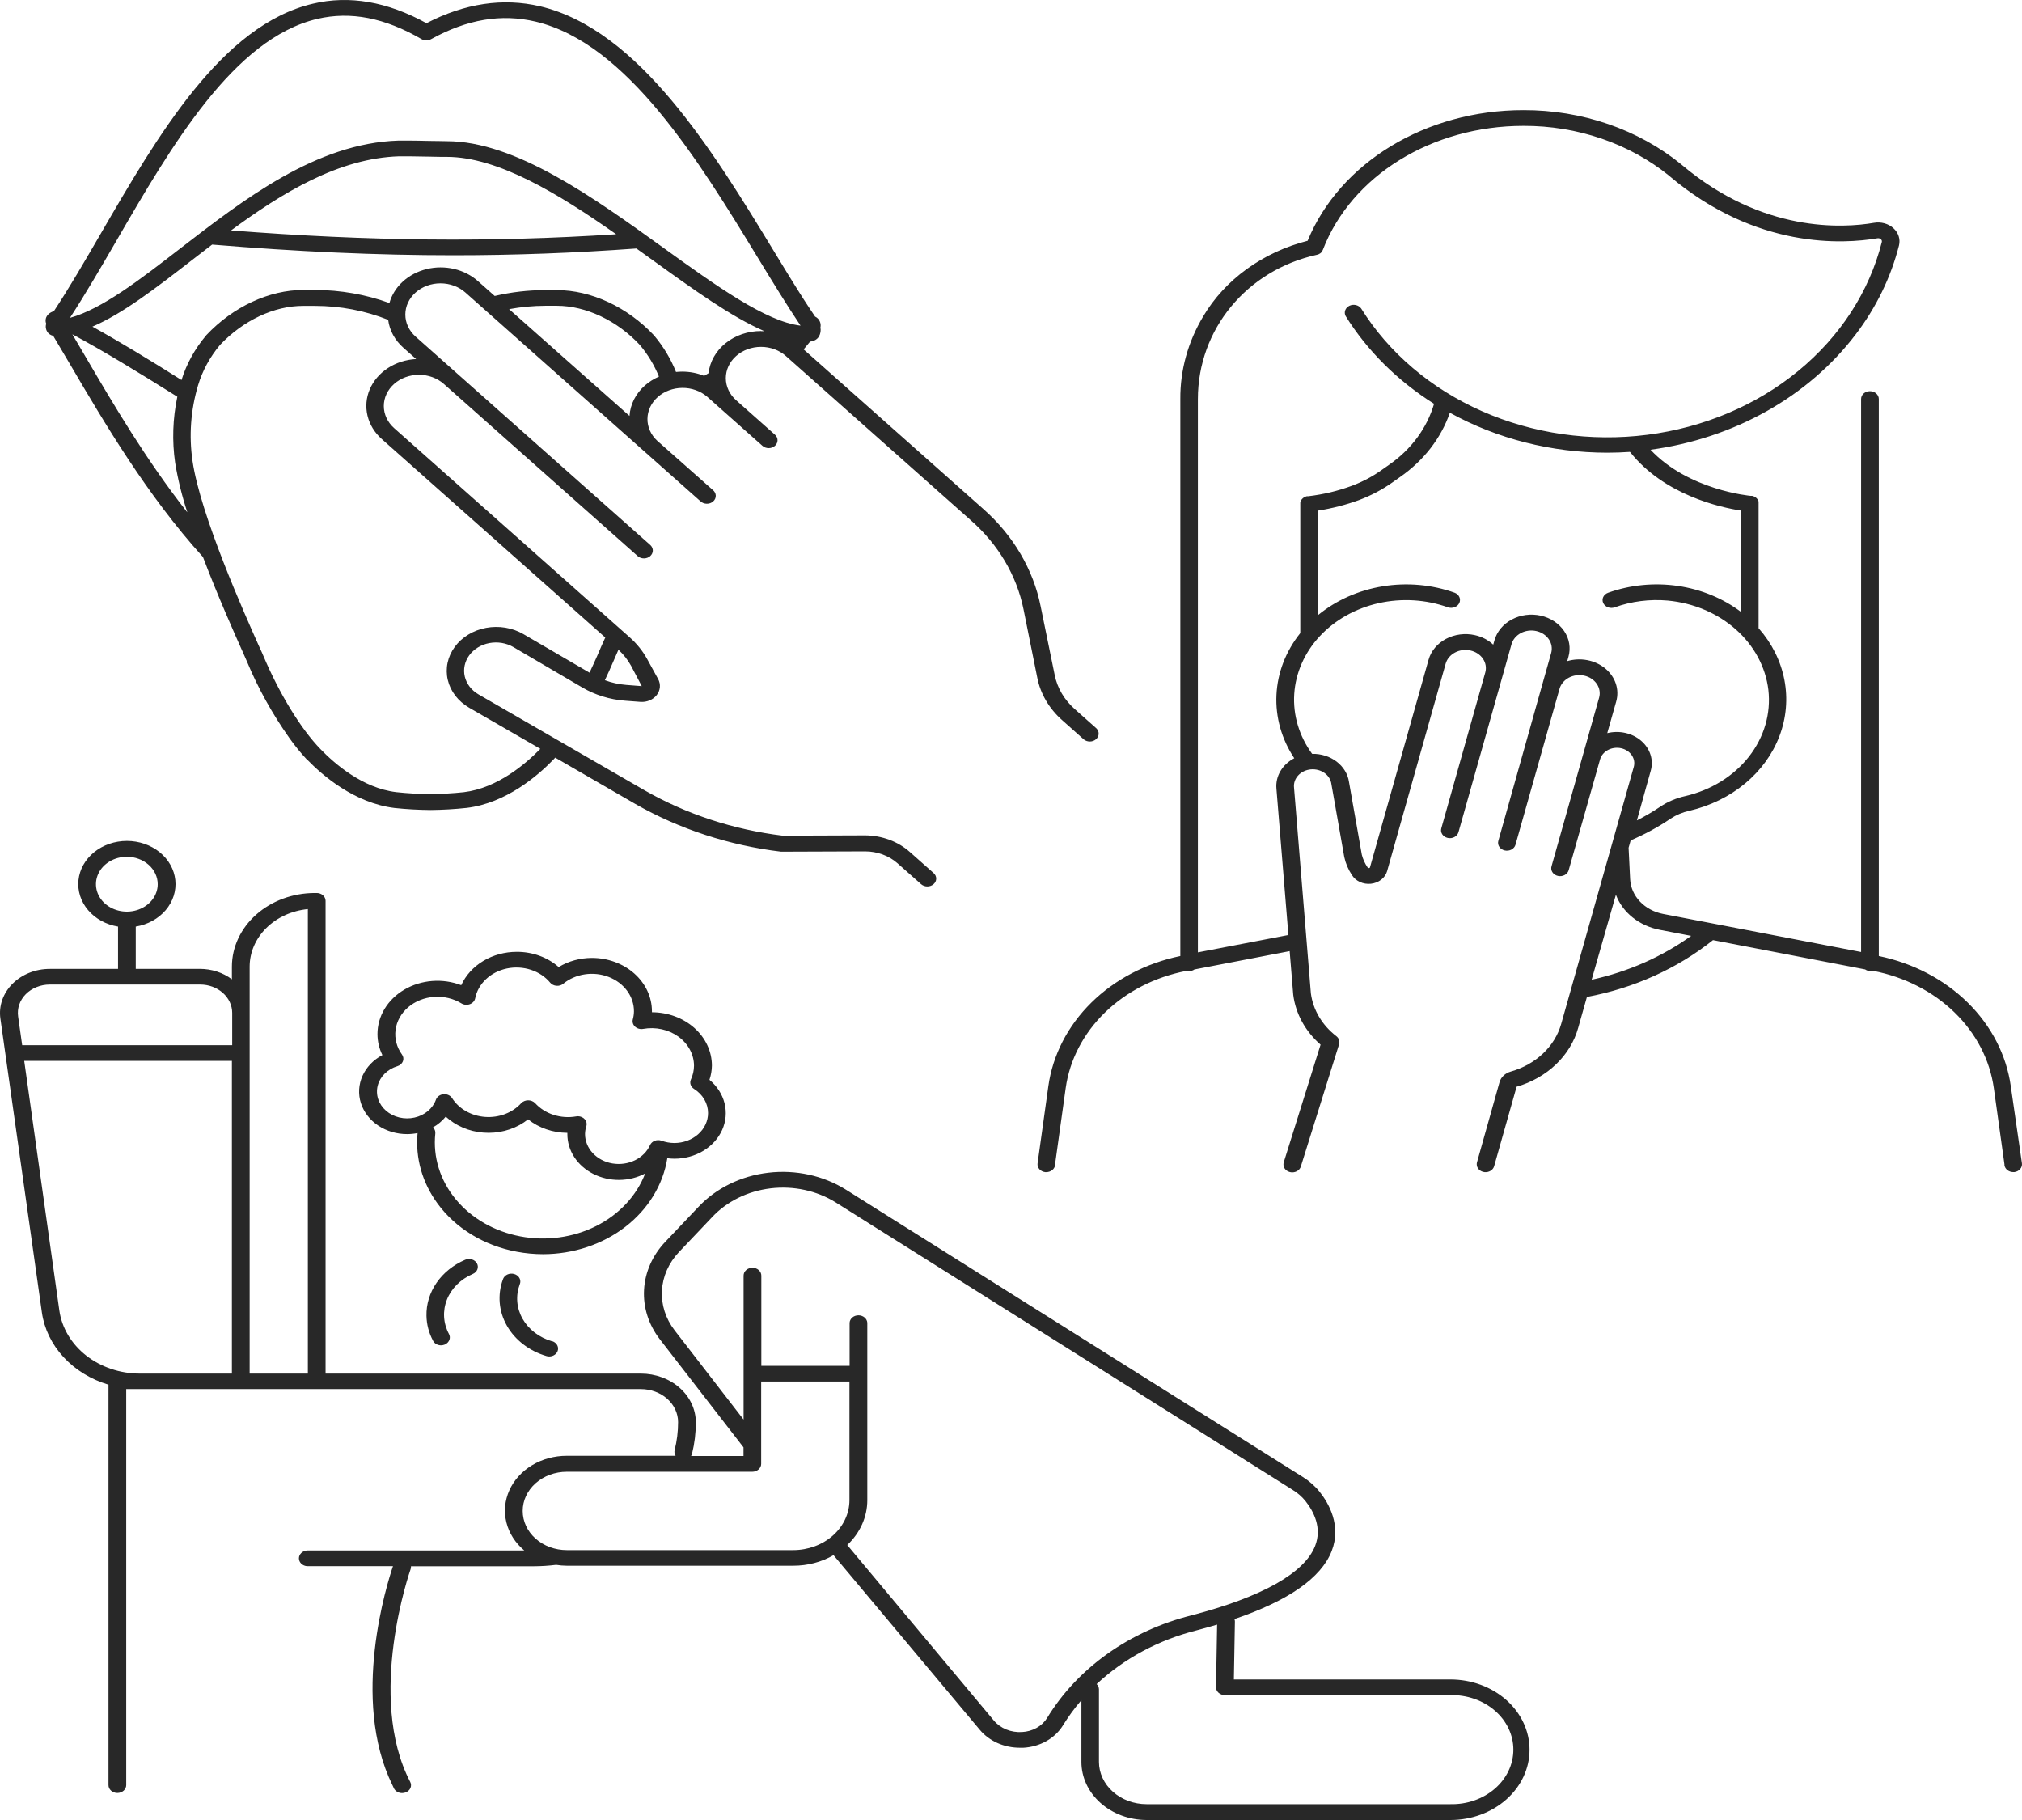 <?xml version="1.0" encoding="UTF-8"?> <svg xmlns="http://www.w3.org/2000/svg" width="560" height="504" viewBox="0 0 560 504" fill="none"> <path d="M234.264 329.438L359.021 407.879L360.824 409.012C362.639 410.145 364.223 411.545 365.506 413.151C367.942 416.223 371.602 422.432 368.797 429.568C365.886 436.966 356.838 443.269 341.884 448.363C341.969 448.59 342.012 448.827 342.01 449.066L341.726 465.08H401.699C407.511 465.08 413.085 467.13 417.195 470.779C421.305 474.429 423.614 479.379 423.614 484.54C423.614 489.701 421.305 494.651 417.195 498.3C413.085 501.95 407.511 504 401.699 504H317.555C312.759 503.985 308.165 502.282 304.781 499.265C301.397 496.247 299.498 492.161 299.501 487.902V470.811C297.6 473.025 295.89 475.363 294.386 477.806C293.297 479.572 291.724 481.064 289.812 482.144C287.9 483.225 285.712 483.859 283.45 483.987H282.48C280.318 483.992 278.186 483.545 276.256 482.683C274.325 481.82 272.649 480.567 271.364 479.024L230.848 430.664C227.525 432.582 223.643 433.597 219.68 433.585H156.985C155.991 433.58 155 433.499 154.022 433.342C151.957 433.6 149.874 433.732 147.789 433.735H113.821C113.844 434.01 113.808 434.287 113.716 434.55C113.589 434.896 101.346 469.874 113.61 493.455C113.745 493.715 113.821 493.995 113.833 494.281C113.846 494.566 113.795 494.851 113.683 495.119C113.571 495.387 113.401 495.632 113.183 495.842C112.964 496.051 112.701 496.22 112.408 496.34C112.079 496.479 111.718 496.55 111.354 496.546C110.884 496.546 110.424 496.427 110.028 496.203C109.632 495.979 109.317 495.659 109.118 495.281C108.97 494.982 108.833 494.673 108.686 494.345C96.99 470.567 107.294 438.23 108.833 433.716H85.084C84.462 433.68 83.878 433.435 83.452 433.031C83.025 432.626 82.788 432.093 82.788 431.539C82.788 430.985 83.025 430.452 83.452 430.048C83.878 429.643 84.462 429.398 85.084 429.362H145.195C142.707 427.271 140.983 424.564 140.247 421.593C139.512 418.622 139.797 415.523 141.068 412.697C142.338 409.872 144.534 407.45 147.372 405.746C150.211 404.042 153.559 403.134 156.985 403.14H187.114C186.807 402.671 186.71 402.116 186.84 401.586C187.482 399.034 187.804 396.427 187.8 393.813C187.797 391.389 186.712 389.066 184.782 387.352C182.853 385.639 180.236 384.675 177.507 384.673H34.96V494.335C34.96 494.914 34.701 495.469 34.24 495.878C33.78 496.288 33.155 496.517 32.503 496.517C31.851 496.517 31.226 496.288 30.766 495.878C30.305 495.469 30.046 494.914 30.046 494.335V383.455C25.165 381.994 20.846 379.342 17.584 375.803C14.322 372.263 12.249 367.98 11.601 363.442L0.106 282.052C-0.136 280.328 0.037 278.579 0.616 276.919C1.195 275.26 2.165 273.729 3.462 272.429C4.76 271.129 6.354 270.09 8.139 269.38C9.925 268.67 11.86 268.307 13.816 268.314H32.693V256.589C29.39 256.046 26.436 254.427 24.408 252.049C22.381 249.671 21.427 246.706 21.734 243.736C22.041 240.767 23.587 238.006 26.068 235.995C28.549 233.985 31.786 232.871 35.145 232.871C38.503 232.871 41.741 233.985 44.222 235.995C46.703 238.006 48.248 240.767 48.555 243.736C48.862 246.706 47.909 249.671 45.881 252.049C43.854 254.427 40.899 256.046 37.597 256.589V268.304H55.366C58.61 268.305 61.749 269.327 64.225 271.189V267.667C64.236 262.264 66.659 257.085 70.962 253.266C75.265 249.446 81.098 247.297 87.183 247.289H87.721C88.37 247.289 88.992 247.518 89.451 247.926C89.909 248.333 90.167 248.886 90.167 249.462V380.383H177.507C181.538 380.386 185.402 381.808 188.253 384.338C191.104 386.868 192.709 390.299 192.714 393.878C192.718 396.81 192.365 399.733 191.66 402.597C191.599 402.81 191.506 403.014 191.385 403.206H205.917V400.808L182.717 370.841C179.629 366.826 178.104 362.026 178.372 357.171C178.64 352.315 180.688 347.671 184.204 343.945L193.379 334.28C198.257 329.053 205.176 325.651 212.755 324.754C220.333 323.856 228.014 325.529 234.264 329.438ZM357.987 412.571L231.438 332.969C226.195 329.71 219.763 328.322 213.42 329.082C207.078 329.842 201.29 332.694 197.207 337.071L188.021 346.754C185.191 349.75 183.542 353.486 183.327 357.392C183.112 361.299 184.342 365.16 186.83 368.387L205.939 393.11V353.253C205.939 352.675 206.197 352.12 206.658 351.71C207.119 351.301 207.744 351.071 208.396 351.071C209.047 351.071 209.672 351.301 210.133 351.71C210.594 352.12 210.853 352.675 210.853 353.253V378.229H235.298V366.28C235.339 365.727 235.615 365.209 236.07 364.83C236.526 364.451 237.126 364.241 237.75 364.241C238.374 364.241 238.974 364.451 239.429 364.83C239.885 365.209 240.161 365.727 240.202 366.28V415.436C240.202 420.054 238.214 424.497 234.644 427.854L275.245 476.449C276.14 477.521 277.326 478.375 278.692 478.932C280.058 479.488 281.561 479.729 283.06 479.633C284.497 479.562 285.89 479.167 287.107 478.483C288.323 477.799 289.322 476.851 290.009 475.727C294.206 468.848 299.915 462.788 306.799 457.905C313.683 453.023 321.601 449.418 330.083 447.305C349.466 442.248 361.278 435.618 364.22 428.126C366.192 423.106 363.851 418.573 361.541 415.661C360.57 414.454 359.367 413.408 357.987 412.571ZM336.78 467.224L337.086 449.89C335.261 450.433 333.384 450.967 331.412 451.482C320.845 454.146 311.279 459.286 303.719 466.363C304.133 466.76 304.363 467.282 304.362 467.823V487.902C304.365 491.008 305.756 493.987 308.229 496.183C310.703 498.38 314.057 499.615 317.555 499.617H401.699C403.968 499.667 406.225 499.314 408.338 498.578C410.45 497.841 412.376 496.737 414 495.33C415.625 493.923 416.916 492.241 417.798 490.384C418.679 488.527 419.133 486.532 419.133 484.516C419.133 482.501 418.679 480.506 417.798 478.649C416.916 476.792 415.625 475.11 414 473.703C412.376 472.296 410.45 471.191 408.338 470.455C406.225 469.719 403.968 469.365 401.699 469.415H339.237C338.912 469.416 338.589 469.359 338.289 469.248C337.989 469.137 337.716 468.974 337.486 468.769C337.259 468.566 337.079 468.325 336.958 468.06C336.837 467.795 336.776 467.51 336.78 467.224ZM235.256 415.436V382.584H210.811V405.378C210.811 405.957 210.552 406.512 210.091 406.921C209.63 407.33 209.005 407.56 208.354 407.56H156.985C153.744 407.56 150.635 408.704 148.343 410.739C146.05 412.775 144.763 415.536 144.763 418.414C144.763 421.293 146.05 424.054 148.343 426.089C150.635 428.125 153.744 429.268 156.985 429.268H219.68C223.809 429.263 227.768 427.804 230.687 425.211C233.607 422.618 235.25 419.103 235.256 415.436ZM38.736 380.383H64.225V293.786H64.056H6.708L16.431 362.88C17.114 367.708 19.756 372.15 23.862 375.372C27.968 378.594 33.256 380.376 38.736 380.383ZM7.13 275.319C6.304 276.159 5.689 277.145 5.326 278.212C4.962 279.28 4.858 280.403 5.021 281.509L6.139 289.432H64.14H64.309V280.507C64.306 278.421 63.372 276.422 61.711 274.947C60.051 273.472 57.799 272.643 55.451 272.64H13.774C12.516 272.643 11.273 272.884 10.128 273.345C8.982 273.807 7.961 274.48 7.13 275.319ZM69.139 280.525V380.383H85.263V251.747C80.84 252.172 76.748 254.031 73.772 256.969C70.797 259.907 69.147 263.716 69.139 267.667V280.525ZM35.129 237.26C33.437 237.26 31.784 237.705 30.377 238.54C28.971 239.374 27.875 240.56 27.227 241.948C26.58 243.336 26.411 244.863 26.741 246.336C27.071 247.81 27.885 249.163 29.081 250.225C30.277 251.287 31.801 252.011 33.46 252.304C35.119 252.597 36.839 252.446 38.402 251.871C39.965 251.297 41.3 250.323 42.24 249.074C43.18 247.825 43.681 246.357 43.681 244.855C43.679 242.841 42.777 240.911 41.173 239.487C39.57 238.063 37.396 237.262 35.129 237.26ZM196.479 299.021C198.571 300.75 200.027 302.999 200.657 305.474C201.287 307.95 201.061 310.536 200.01 312.896C198.959 315.255 197.13 317.279 194.764 318.701C192.398 320.124 189.603 320.879 186.745 320.869C186.099 320.863 185.455 320.819 184.815 320.738C183.643 328.103 179.519 334.845 173.2 339.727C166.881 344.609 158.791 347.304 150.415 347.316C147.98 347.314 145.553 347.088 143.17 346.642C138.69 345.818 134.439 344.212 130.662 341.918C126.886 339.624 123.66 336.687 121.172 333.278C116.941 327.501 114.997 320.638 115.646 313.771C114.708 313.958 113.749 314.055 112.788 314.061C109.88 314.074 107.049 313.238 104.728 311.683C102.408 310.127 100.727 307.937 99.945 305.451C99.162 302.964 99.322 300.318 100.398 297.919C101.474 295.521 103.408 293.503 105.902 292.175C105.005 290.346 104.542 288.373 104.541 286.379C104.534 283.931 105.214 281.521 106.519 279.365C107.823 277.209 109.712 275.375 112.014 274.03C114.316 272.684 116.96 271.869 119.705 271.657C122.451 271.446 125.213 271.845 127.742 272.818C128.975 270.091 131.1 267.754 133.842 266.109C136.584 264.463 139.818 263.584 143.128 263.584C147.471 263.568 151.644 265.084 154.728 267.799C157.446 266.155 160.657 265.274 163.945 265.27C168.351 265.275 172.574 266.832 175.688 269.599C178.802 272.366 180.552 276.117 180.555 280.029V280.319C184.959 280.327 189.181 281.885 192.294 284.651C195.408 287.418 197.159 291.167 197.165 295.079C197.147 296.414 196.92 297.741 196.49 299.021H196.479ZM186.756 316.524C189.234 316.524 191.61 315.65 193.363 314.094C195.115 312.538 196.099 310.427 196.099 308.227C196.099 306.915 195.745 305.622 195.066 304.457C194.387 303.292 193.403 302.289 192.197 301.531C191.752 301.248 191.426 300.84 191.272 300.374C191.117 299.907 191.142 299.408 191.343 298.956C191.907 297.737 192.2 296.433 192.208 295.116C192.202 293.574 191.811 292.053 191.063 290.662C190.316 289.271 189.23 288.044 187.885 287.069C186.54 286.095 184.968 285.398 183.283 285.027C181.598 284.657 179.842 284.623 178.14 284.927C177.738 285.001 177.321 284.984 176.928 284.877C176.535 284.77 176.178 284.578 175.892 284.316C175.605 284.055 175.397 283.734 175.286 283.382C175.176 283.031 175.167 282.66 175.261 282.305C175.46 281.572 175.566 280.821 175.577 280.067C175.586 278.049 174.93 276.074 173.692 274.382C172.454 272.691 170.686 271.358 168.606 270.546C166.526 269.734 164.225 269.48 161.984 269.814C159.744 270.147 157.662 271.055 155.994 272.425C155.744 272.632 155.447 272.789 155.123 272.885C154.8 272.982 154.457 273.017 154.117 272.987C153.778 272.959 153.448 272.87 153.151 272.723C152.853 272.576 152.593 272.376 152.387 272.135C151.041 270.505 149.185 269.262 147.05 268.562C144.915 267.862 142.595 267.735 140.379 268.197C138.164 268.66 136.15 269.69 134.589 271.162C133.028 272.633 131.989 274.479 131.602 276.47C131.526 276.828 131.351 277.162 131.093 277.444C130.835 277.726 130.502 277.946 130.124 278.085C129.746 278.223 129.335 278.276 128.928 278.238C128.521 278.199 128.132 278.072 127.794 277.866C125.571 276.502 122.884 275.865 120.191 276.062C117.498 276.26 114.965 277.28 113.024 278.95C111.083 280.62 109.853 282.835 109.545 285.219C109.237 287.603 109.868 290.009 111.333 292.026C111.533 292.3 111.66 292.611 111.703 292.936C111.747 293.261 111.707 293.59 111.586 293.899C111.463 294.21 111.263 294.494 111 294.727C110.737 294.961 110.418 295.138 110.067 295.247C108.714 295.656 107.502 296.366 106.546 297.31C105.591 298.253 104.923 299.398 104.607 300.636C104.291 301.873 104.338 303.162 104.743 304.379C105.147 305.596 105.896 306.701 106.918 307.588C107.94 308.475 109.201 309.115 110.581 309.446C111.96 309.777 113.412 309.789 114.798 309.48C116.184 309.171 117.458 308.552 118.498 307.682C119.538 306.812 120.31 305.719 120.739 304.509C120.886 304.107 121.161 303.751 121.531 303.484C121.901 303.218 122.35 303.053 122.824 303.009C123.298 302.966 123.775 303.045 124.199 303.238C124.623 303.431 124.974 303.73 125.211 304.097C126.144 305.564 127.468 306.806 129.067 307.713C130.666 308.62 132.491 309.165 134.383 309.3C136.274 309.435 138.174 309.156 139.916 308.487C141.657 307.818 143.188 306.78 144.372 305.464C144.611 305.223 144.905 305.03 145.234 304.898C145.563 304.766 145.92 304.697 146.281 304.697C146.642 304.697 147 304.766 147.329 304.898C147.658 305.03 147.951 305.223 148.19 305.464C149.528 306.945 151.296 308.071 153.304 308.722C155.312 309.372 157.483 309.522 159.579 309.154C159.739 309.125 159.901 309.109 160.065 309.107C160.436 309.114 160.802 309.195 161.134 309.345C161.465 309.494 161.754 309.709 161.98 309.972C162.205 310.235 162.36 310.54 162.434 310.863C162.508 311.187 162.498 311.522 162.406 311.842C162.165 312.55 162.038 313.284 162.026 314.024C162.022 315.954 162.777 317.825 164.161 319.314C165.544 320.802 167.469 321.816 169.604 322.179C171.739 322.542 173.949 322.232 175.854 321.302C177.759 320.372 179.239 318.881 180.038 317.086C180.159 316.82 180.337 316.579 180.564 316.375C180.79 316.17 181.059 316.008 181.356 315.897C181.653 315.785 181.973 315.728 182.295 315.728C182.617 315.728 182.936 315.785 183.234 315.897C184.351 316.305 185.547 316.518 186.756 316.524ZM119.938 312.207C120.025 312.3 120.106 312.397 120.18 312.497C120.477 312.905 120.611 313.39 120.56 313.874C119.865 320.358 121.876 326.844 126.21 332.099C130.545 337.353 136.902 341.011 144.074 342.378C151.246 343.745 158.733 342.726 165.114 339.513C171.495 336.301 176.326 331.119 178.688 324.953C176.522 326.102 174.05 326.72 171.527 326.743C169.003 326.766 166.518 326.194 164.325 325.084C162.132 323.974 160.311 322.367 159.047 320.427C157.784 318.487 157.123 316.284 157.133 314.042V313.715C153.115 313.688 149.247 312.355 146.26 309.969C143.27 312.362 139.392 313.692 135.367 313.706C131.342 313.72 127.452 312.416 124.441 310.044C124.103 309.781 123.766 309.51 123.45 309.22C122.495 310.393 121.305 311.399 119.938 312.188V312.207ZM119.938 371.309C120.134 371.681 120.446 371.996 120.836 372.216C121.226 372.437 121.679 372.554 122.142 372.554C122.507 372.55 122.866 372.476 123.197 372.339C123.517 372.199 123.8 372 124.026 371.754C124.251 371.508 124.415 371.222 124.504 370.915C124.652 370.418 124.596 369.891 124.346 369.426C122.744 366.441 122.54 363.014 123.777 359.895C125.014 356.776 127.593 354.22 130.948 352.785C131.534 352.537 131.984 352.092 132.201 351.548C132.418 351.005 132.382 350.407 132.102 349.887C131.823 349.366 131.322 348.966 130.71 348.774C130.098 348.581 129.424 348.613 128.839 348.861C125.562 350.266 122.81 352.477 120.908 355.231C119.007 357.986 118.037 361.167 118.113 364.398C118.158 366.785 118.78 369.135 119.938 371.29V371.309ZM152.883 371.431C151.129 370.92 149.507 370.107 148.108 369.038C146.709 367.969 145.561 366.666 144.73 365.203C143.899 363.74 143.402 362.145 143.266 360.511C143.131 358.876 143.36 357.234 143.94 355.679C144.063 355.402 144.121 355.106 144.111 354.809C144.101 354.511 144.022 354.219 143.879 353.95C143.737 353.681 143.534 353.44 143.284 353.243C143.033 353.046 142.739 352.896 142.421 352.803C142.103 352.711 141.766 352.677 141.433 352.704C141.099 352.73 140.775 352.818 140.481 352.96C140.187 353.102 139.928 353.296 139.722 353.53C139.515 353.764 139.364 354.033 139.279 354.321C137.731 358.555 138.133 363.16 140.395 367.132C142.657 371.104 146.597 374.121 151.354 375.523C151.598 375.597 151.855 375.635 152.113 375.635C152.696 375.634 153.259 375.448 153.701 375.112C154.144 374.776 154.438 374.311 154.531 373.8C154.623 373.289 154.508 372.766 154.206 372.323C153.905 371.881 153.435 371.548 152.883 371.384V371.431ZM85.01 210.354C83.247 208.458 81.623 206.462 80.149 204.379C75.419 197.701 71.482 190.605 68.401 183.205L67.262 180.621C65.047 175.676 60.386 165.234 56.21 154.249C40.718 137.177 28.686 116.696 19.595 101.206C17.897 98.322 16.273 95.588 14.733 93.003C14.062 92.848 13.484 92.469 13.12 91.945C12.896 91.6 12.753 91.22 12.699 90.826C12.645 90.432 12.68 90.032 12.804 89.65C12.613 89.187 12.576 88.684 12.698 88.203C12.819 87.721 13.094 87.281 13.489 86.934C13.889 86.587 14.377 86.33 14.913 86.185C19.131 79.808 23.402 72.447 27.905 64.702C43.639 37.6 61.483 6.893 86.677 1.021C96.716 -1.377 107.304 0.459 118.113 6.424C128.733 0.918 139.31 -0.656 149.572 1.742C176.99 8.232 197.576 42.011 214.101 69.169C217.054 74.039 219.901 78.703 222.643 82.982C223.698 84.621 224.752 86.204 225.743 87.665C226.03 87.805 226.287 87.989 226.503 88.208C226.825 88.545 227.056 88.943 227.18 89.371C227.305 89.799 227.318 90.247 227.22 90.68C227.385 91.513 227.253 92.371 226.84 93.134C226.604 93.544 226.253 93.893 225.821 94.147C225.388 94.401 224.89 94.552 224.373 94.585C223.761 95.297 223.17 96.018 222.569 96.758L272.398 141.007C280.656 148.325 286.179 157.721 288.217 167.922L292.118 186.998C292.844 190.549 294.776 193.817 297.655 196.363L303.656 201.701C304.074 202.117 304.298 202.659 304.28 203.216C304.263 203.774 304.005 204.304 303.561 204.699C303.117 205.093 302.52 205.321 301.892 205.337C301.265 205.352 300.654 205.154 300.186 204.782L294.185 199.444C290.581 196.26 288.172 192.165 287.289 187.719L283.46 168.69C281.571 159.369 276.493 150.792 268.918 144.126L217.655 98.594C215.827 96.971 213.348 96.059 210.763 96.059C208.178 96.059 205.699 96.971 203.872 98.594C202.044 100.217 201.017 102.418 201.017 104.714C201.017 107.009 202.044 109.21 203.872 110.834L214.628 120.376C215.087 120.785 215.345 121.339 215.345 121.917C215.345 122.494 215.087 123.048 214.628 123.457C214.401 123.66 214.131 123.822 213.833 123.931C213.535 124.041 213.216 124.098 212.893 124.098C212.571 124.098 212.252 124.041 211.954 123.931C211.656 123.822 211.386 123.66 211.159 123.457L195.815 109.831C193.975 108.26 191.515 107.392 188.963 107.414C186.41 107.437 183.97 108.347 182.166 109.951C180.361 111.554 179.338 113.722 179.315 115.989C179.291 118.255 180.271 120.439 182.042 122.071L197.418 135.688C197.667 135.886 197.868 136.127 198.008 136.396C198.149 136.665 198.227 136.957 198.236 137.254C198.245 137.55 198.186 137.846 198.063 138.121C197.939 138.397 197.753 138.648 197.517 138.857C197.281 139.067 196.999 139.232 196.688 139.342C196.378 139.452 196.045 139.504 195.711 139.496C195.377 139.487 195.048 139.419 194.745 139.294C194.442 139.169 194.171 138.99 193.948 138.769L128.881 80.997C127.054 79.375 124.577 78.464 121.994 78.464C119.411 78.464 116.934 79.375 115.108 80.997C113.282 82.619 112.256 84.819 112.256 87.112C112.256 89.406 113.282 91.606 115.108 93.228L180.175 151C180.594 151.415 180.817 151.958 180.8 152.515C180.782 153.072 180.525 153.603 180.081 153.997C179.637 154.391 179.04 154.62 178.412 154.635C177.784 154.651 177.174 154.452 176.706 154.081L122.922 106.32C121.096 104.698 118.619 103.787 116.036 103.787C113.453 103.787 110.976 104.698 109.15 106.32C107.323 107.942 106.297 110.141 106.297 112.435C106.297 114.729 107.323 116.928 109.15 118.55L174.407 176.5C176.382 178.252 178.014 180.284 179.237 182.512L182.263 188.028C182.649 188.731 182.818 189.513 182.753 190.292C182.687 191.072 182.39 191.823 181.892 192.467C181.393 193.112 180.711 193.627 179.915 193.961C179.119 194.295 178.237 194.436 177.36 194.368L173.046 194.041C168.872 193.712 164.854 192.47 161.351 190.426L142.179 179.188C141.21 178.625 140.125 178.238 138.987 178.047C137.849 177.857 136.679 177.868 135.546 178.078C134.412 178.289 133.337 178.696 132.38 179.276C131.424 179.856 130.606 180.598 129.972 181.459C129.339 182.32 128.902 183.283 128.688 184.294C128.473 185.304 128.485 186.343 128.723 187.349C128.96 188.356 129.419 189.311 130.072 190.16C130.725 191.009 131.56 191.736 132.53 192.299L178.541 218.867C190.094 225.473 203.134 229.756 216.748 231.416L239.527 231.332H239.601C244.279 231.361 248.753 233.034 252.045 235.986L258.562 241.764C258.791 241.966 258.972 242.206 259.096 242.471C259.22 242.735 259.283 243.018 259.283 243.305C259.283 243.591 259.22 243.875 259.096 244.139C258.972 244.403 258.791 244.643 258.562 244.845C258.101 245.253 257.477 245.482 256.827 245.482C256.177 245.482 255.553 245.253 255.092 244.845L248.575 239.067C246.19 236.953 242.96 235.765 239.59 235.761L216.632 235.846H216.305C201.914 234.11 188.127 229.593 175.915 222.613L153.769 209.802L153.273 210.345C148.981 214.784 140.154 222.426 129.229 223.727C125.897 224.086 122.545 224.279 119.189 224.308C115.869 224.281 112.552 224.094 109.255 223.746C98.129 222.379 89.302 214.737 85.01 210.298V210.354ZM72.957 181.67C77.439 192.233 83.344 201.87 88.775 207.461C92.603 211.422 100.376 218.249 109.751 219.363C112.873 219.698 116.013 219.879 119.158 219.906C122.27 219.878 125.379 219.7 128.469 219.373C137.855 218.249 145.68 211.422 149.561 207.461L149.645 207.367L129.935 195.989C128.427 195.113 127.128 193.982 126.112 192.661C125.096 191.339 124.383 189.853 124.014 188.287C123.645 186.72 123.626 185.105 123.96 183.533C124.294 181.96 124.973 180.462 125.96 179.122C126.946 177.783 128.219 176.629 129.707 175.727C131.195 174.825 132.869 174.192 134.633 173.864C136.396 173.536 138.215 173.52 139.986 173.816C141.757 174.113 143.444 174.716 144.952 175.592L163.27 186.277C163.988 184.769 164.684 183.224 165.38 181.67C166.139 179.862 166.888 178.176 167.636 176.547L105.754 121.603C103.755 119.832 102.377 117.585 101.784 115.133C101.191 112.681 101.409 110.13 102.412 107.786C103.416 105.442 105.161 103.405 107.438 101.922C109.715 100.439 112.426 99.573 115.245 99.427L111.723 96.309C109.365 94.233 107.876 91.503 107.504 88.573C101.121 86.026 94.202 84.707 87.204 84.706H84.209H84.019C75.93 84.677 67.357 88.732 60.945 95.513C58.124 98.88 56.052 102.694 54.839 106.75C52.817 113.565 52.301 120.664 53.32 127.653C55.503 142.637 67.747 170.029 71.775 179.038C72.345 180.265 72.767 181.173 72.957 181.67ZM51.865 141.813C50.395 137.345 49.274 132.792 48.511 128.187C47.63 122.087 47.833 115.903 49.113 109.86C38.303 103.07 28.084 96.861 20.038 92.581C21.282 94.679 22.59 96.898 23.929 99.193C31.206 111.62 40.455 127.353 51.823 141.813H51.865ZM32.229 66.697C27.789 74.338 23.56 81.615 19.374 88.021C28.306 85.539 38.778 77.429 49.777 68.916C67.494 55.243 87.531 39.66 110.341 38.93H111.554C113.368 38.93 116.352 38.93 119.052 39.023C121.087 39.023 122.912 39.098 123.755 39.098C142.738 39.098 164.536 54.794 183.75 68.635C198.293 79.105 212.087 89.041 221.715 90.175C217.95 84.556 213.985 78.094 209.798 71.22C193.727 44.839 173.732 11.996 148.338 5.984C138.846 3.746 129.355 5.338 119.39 10.845C118.998 11.067 118.542 11.186 118.077 11.186C117.611 11.186 117.156 11.067 116.764 10.845C106.545 4.907 97.106 3.081 87.9 5.226C64.805 10.61 47.457 40.41 32.229 66.697ZM210.8 91.71C211.095 91.71 211.401 91.71 211.697 91.71C202.596 87.768 192.145 80.248 180.66 71.969L176.263 68.813C159.284 70.049 142.601 70.686 125.643 70.686C104.246 70.686 82.406 69.694 58.751 67.727C56.811 69.207 54.892 70.686 53.014 72.147C43.038 79.873 34.032 86.831 25.596 90.456C32.809 94.436 41.33 99.605 50.273 105.233C51.65 100.792 53.95 96.619 57.054 92.928C57.054 92.928 57.148 92.816 57.17 92.787C64.552 84.949 74.528 80.295 84.019 80.295H84.262H87.246C94.314 80.31 101.311 81.541 107.852 83.919C108.471 81.683 109.75 79.633 111.556 77.981C113.362 76.329 115.631 75.133 118.129 74.517C120.628 73.901 123.266 73.887 125.772 74.476C128.279 75.065 130.564 76.236 132.392 77.869L137.012 81.962C141.581 80.884 146.289 80.34 151.016 80.341H154.001H154.233C163.724 80.341 173.753 85.024 181.093 92.834C181.13 92.873 181.166 92.914 181.198 92.956C183.764 96.017 185.794 99.405 187.22 103.004C187.798 102.945 188.378 102.914 188.96 102.911C191.049 102.911 193.113 103.31 195.013 104.081L196.236 103.342C196.598 100.138 198.29 97.168 200.982 95.011C203.674 92.854 207.174 91.664 210.8 91.673V91.71ZM178.604 106.75C179.746 105.751 181.059 104.92 182.495 104.287C181.236 101.156 179.459 98.208 177.222 95.541C170.895 88.751 162.247 84.677 154.201 84.677H154.001H151.016C147.65 84.689 144.293 85.003 140.998 85.614L174.343 115.179C174.546 111.999 176.063 108.998 178.604 106.75ZM110.521 43.285C93.858 43.818 78.24 53.314 63.993 63.812C102.126 66.8 135.873 67.146 170.652 64.871C154.834 53.755 137.961 43.453 123.755 43.444C122.891 43.444 121.035 43.444 118.957 43.378C115.72 43.322 111.702 43.247 110.521 43.285ZM171.285 179.918C170.811 180.986 170.336 182.072 169.851 183.205C169.113 184.947 168.322 186.67 167.52 188.365C169.403 189.064 171.394 189.503 173.426 189.667L177.739 190.004L174.786 184.385C173.88 182.748 172.699 181.242 171.285 179.918ZM559.981 322.143C560.062 322.714 559.885 323.29 559.49 323.746C559.095 324.202 558.514 324.501 557.872 324.578H557.576C556.985 324.577 556.414 324.387 555.966 324.043C555.519 323.7 555.226 323.225 555.14 322.705V322.433L552.198 301.325C551.101 293.507 547.298 286.185 541.313 280.369C535.329 274.553 527.458 270.53 518.789 268.857H518.662C518.47 268.905 518.272 268.931 518.072 268.932C517.519 268.93 516.984 268.762 516.553 268.454L474.423 260.335C464.547 268.22 452.502 273.65 439.506 276.077L437.08 284.655C436.028 288.432 433.91 291.908 430.927 294.757C427.944 297.606 424.193 299.734 420.028 300.941L413.954 322.424L413.806 322.958C413.66 323.472 413.308 323.922 412.815 324.221C412.322 324.521 411.723 324.65 411.13 324.584C410.538 324.518 409.993 324.263 409.598 323.865C409.203 323.467 408.985 322.954 408.987 322.424C408.982 322.244 409.003 322.065 409.05 321.89L415.303 299.667C415.499 298.987 415.886 298.361 416.428 297.85C416.971 297.339 417.65 296.959 418.404 296.746C421.805 295.787 424.874 294.072 427.319 291.765C429.765 289.457 431.506 286.633 432.377 283.56L452.477 212.386C452.631 211.842 452.663 211.277 452.57 210.722C452.478 210.167 452.263 209.633 451.938 209.152C451.614 208.67 451.185 208.251 450.678 207.916C450.171 207.582 449.594 207.34 448.981 207.203C448.369 207.066 447.732 207.039 447.107 207.121C446.482 207.203 445.881 207.393 445.339 207.682C444.797 207.97 444.324 208.35 443.947 208.801C443.571 209.251 443.298 209.763 443.144 210.307L434.486 240.856C434.423 241.148 434.294 241.426 434.106 241.672C433.918 241.918 433.676 242.127 433.393 242.287C433.111 242.447 432.794 242.554 432.464 242.601C432.133 242.649 431.795 242.635 431.47 242.563C431.146 242.49 430.841 242.359 430.576 242.177C430.31 241.996 430.089 241.769 429.926 241.509C429.763 241.249 429.662 240.962 429.628 240.667C429.594 240.371 429.629 240.072 429.73 239.788L442.881 193.198C443.244 191.905 443.016 190.537 442.245 189.394C441.473 188.251 440.223 187.426 438.768 187.101C437.319 186.78 435.787 186.981 434.504 187.66C433.222 188.339 432.294 189.441 431.924 190.725L419.722 233.926C419.644 234.203 419.505 234.464 419.313 234.694C419.121 234.923 418.88 235.117 418.604 235.264C418.328 235.411 418.022 235.508 417.704 235.55C417.385 235.592 417.061 235.578 416.748 235.508C416.436 235.439 416.142 235.316 415.884 235.145C415.625 234.975 415.407 234.761 415.241 234.516C415.076 234.271 414.966 233.999 414.919 233.716C414.872 233.433 414.888 233.145 414.966 232.868L427.104 189.695L429.604 180.836C429.964 179.545 429.734 178.179 428.963 177.038C428.192 175.897 426.944 175.074 425.491 174.749C424.036 174.426 422.497 174.627 421.21 175.31C419.923 175.993 418.994 177.101 418.625 178.392L403.925 230.461C403.846 230.738 403.707 230.999 403.516 231.229C403.324 231.458 403.083 231.652 402.807 231.799C402.249 232.096 401.581 232.184 400.951 232.043C400.32 231.903 399.778 231.546 399.444 231.051C399.109 230.555 399.01 229.963 399.169 229.402L411.349 186.23C411.53 185.591 411.567 184.926 411.458 184.274C411.349 183.621 411.097 182.995 410.716 182.429C410.334 181.863 409.831 181.37 409.235 180.977C408.639 180.584 407.961 180.299 407.241 180.138C406.521 179.978 405.772 179.945 405.038 180.041C404.303 180.138 403.598 180.362 402.961 180.701C402.323 181.039 401.768 181.486 401.325 182.016C400.883 182.545 400.562 183.147 400.381 183.786L384.162 241.249C383.898 242.163 383.33 242.984 382.532 243.606C381.733 244.228 380.742 244.621 379.688 244.734C378.634 244.848 377.566 244.676 376.624 244.241C375.681 243.806 374.909 243.129 374.407 242.298C373.387 240.76 372.674 239.078 372.298 237.325L368.744 217.191C368.604 215.971 367.924 214.851 366.855 214.076C365.785 213.302 364.412 212.937 363.039 213.061C361.665 213.185 360.404 213.788 359.532 214.739C358.66 215.689 358.248 216.908 358.388 218.127L363.049 275.066C363.652 279.671 366.172 283.91 370.115 286.95C370.463 287.221 370.717 287.575 370.85 287.969C370.982 288.363 370.987 288.782 370.864 289.179L360.444 322.471L360.265 323.051C360.122 323.511 359.814 323.916 359.388 324.205C358.961 324.494 358.44 324.652 357.903 324.653C357.678 324.652 357.454 324.624 357.239 324.569C356.723 324.441 356.27 324.167 355.948 323.788C355.626 323.408 355.453 322.946 355.456 322.471C355.455 322.275 355.48 322.081 355.53 321.89L365.738 289.291C361.503 285.591 358.83 280.711 358.167 275.468L357.175 263.388L330.811 268.464C330.375 268.77 329.837 268.938 329.282 268.941C329.079 268.939 328.877 268.914 328.681 268.866H328.565C319.893 270.538 312.021 274.56 306.034 280.376C300.048 286.192 296.243 293.515 295.145 301.334L292.203 322.443V322.714C292.121 323.234 291.831 323.71 291.385 324.054C290.939 324.398 290.368 324.588 289.777 324.587H289.471C288.828 324.513 288.245 324.214 287.849 323.758C287.454 323.301 287.279 322.724 287.362 322.152L290.347 300.772C291.557 292.168 295.71 284.1 302.246 277.657C308.782 271.215 317.387 266.708 326.898 264.746V110.496C326.838 102.511 329.02 94.638 333.247 87.59C336.226 82.552 340.322 78.102 345.29 74.507C350.258 70.913 355.994 68.25 362.153 66.678C371.075 44.998 394.908 30.501 421.884 30.501C438.098 30.44 453.741 35.819 465.681 45.56C465.744 45.607 465.797 45.663 465.849 45.71C488.217 64.543 510.458 63.176 519 61.705C519.969 61.536 520.971 61.585 521.914 61.847C522.856 62.108 523.711 62.575 524.399 63.204C525.082 63.824 525.579 64.585 525.846 65.419C526.113 66.254 526.142 67.133 525.928 67.98C523.693 76.793 519.619 85.156 513.917 92.638C507.444 101.151 499.055 108.381 489.279 113.872C479.504 119.363 468.553 122.997 457.117 124.544C467.663 135.782 484.726 137.308 484.905 137.317H485.043H485.285L485.517 137.383C485.592 137.401 485.663 137.43 485.728 137.467C485.801 137.493 485.872 137.524 485.939 137.561L486.139 137.683L486.319 137.814L486.487 137.964C486.54 138.01 486.582 138.067 486.635 138.123C486.688 138.179 486.73 138.235 486.772 138.301L486.878 138.469L486.972 138.675C487.002 138.739 487.026 138.805 487.046 138.872C487.052 138.944 487.052 139.016 487.046 139.087C487.052 139.159 487.052 139.231 487.046 139.303C487.046 139.303 487.046 139.378 487.046 139.425V173.953C490.724 178.117 493.178 183.028 494.188 188.244C495.197 193.46 494.73 198.817 492.828 203.833C490.927 208.848 487.651 213.366 483.294 216.977C478.938 220.589 473.639 223.182 467.874 224.523C465.995 224.937 464.228 225.679 462.675 226.705C459.232 229.039 455.528 231.054 451.623 232.718L451.043 234.759L451.475 243.487C451.591 245.757 452.549 247.928 454.198 249.664C455.848 251.4 458.098 252.603 460.598 253.086L515.435 263.631V110.496C515.435 109.93 515.684 109.385 516.13 108.98C516.575 108.574 517.181 108.338 517.819 108.324H517.893C518.215 108.324 518.534 108.38 518.831 108.49C519.129 108.6 519.399 108.761 519.626 108.963C519.854 109.166 520.034 109.407 520.156 109.671C520.278 109.936 520.341 110.22 520.339 110.506V264.746C529.849 266.711 538.452 271.218 544.988 277.66C551.524 284.102 555.678 292.169 556.891 300.772L559.981 322.143ZM468.444 259.174L459.691 257.488C456.889 256.946 454.294 255.765 452.162 254.062C450.03 252.36 448.434 250.193 447.531 247.776L440.814 271.31C450.905 269.106 460.325 264.953 468.401 259.145L468.444 259.174ZM453.342 227.192C455.592 226.053 457.756 224.783 459.817 223.39C461.887 222.004 464.251 221.004 466.767 220.45C473.921 218.789 480.171 214.912 484.387 209.517C488.603 204.123 490.508 197.567 489.757 191.035C488.996 184.707 485.817 178.802 480.749 174.303C475.682 169.805 469.031 166.984 461.905 166.311C456.906 165.867 451.861 166.51 447.204 168.184C446.602 168.4 445.927 168.395 445.329 168.169C444.73 167.943 444.258 167.516 444.014 166.981C443.771 166.446 443.777 165.846 444.031 165.315C444.285 164.784 444.767 164.364 445.369 164.148C451.477 161.964 458.141 161.308 464.639 162.251C471.137 163.193 477.22 165.699 482.227 169.495V141.401C476.458 140.52 460.924 137.111 451.423 125.134C449.314 125.274 447.268 125.358 445.169 125.358C429.75 125.355 414.639 121.524 401.541 114.299C399.106 121.343 394.295 127.554 387.758 132.092L385.786 133.487C382.924 135.535 379.754 137.218 376.369 138.488C372.718 139.816 368.917 140.792 365.032 141.401V170.338C370.032 166.224 376.246 163.458 382.95 162.362C389.653 161.266 396.569 161.885 402.891 164.148C403.474 164.377 403.933 164.798 404.172 165.323C404.412 165.847 404.413 166.433 404.175 166.958C403.937 167.483 403.478 167.905 402.897 168.135C402.315 168.366 401.655 168.387 401.056 168.194C394.937 165.998 388.189 165.592 381.792 167.035C375.395 168.477 369.683 171.693 365.484 176.215C361.286 180.736 358.82 186.329 358.445 192.18C358.069 198.032 359.804 203.837 363.397 208.753C365.88 208.702 368.297 209.469 370.182 210.906C372.066 212.343 373.286 214.348 373.606 216.535L377.159 236.679C377.471 237.926 378.013 239.119 378.762 240.21C378.796 240.272 378.851 240.323 378.919 240.355C378.987 240.387 379.066 240.398 379.142 240.388C379.212 240.386 379.279 240.363 379.331 240.321C379.383 240.28 379.417 240.224 379.427 240.163L395.646 182.7C395.981 181.503 396.579 180.377 397.406 179.386C398.233 178.395 399.272 177.559 400.463 176.925C401.655 176.292 402.975 175.874 404.349 175.695C405.723 175.516 407.124 175.579 408.47 175.882C410.414 176.312 412.179 177.228 413.553 178.523L413.901 177.306C414.238 176.111 414.837 174.987 415.663 173.997C416.49 173.008 417.528 172.173 418.717 171.54C419.907 170.907 421.226 170.488 422.598 170.308C423.97 170.127 425.369 170.188 426.714 170.488C428.059 170.787 429.325 171.319 430.439 172.053C431.553 172.787 432.493 173.709 433.206 174.765C433.919 175.822 434.391 176.993 434.594 178.211C434.797 179.429 434.729 180.672 434.391 181.866L434.054 183.084C435.849 182.552 437.773 182.458 439.623 182.814C441.473 183.169 443.181 183.96 444.568 185.104C445.955 186.248 446.97 187.702 447.506 189.314C448.042 190.926 448.08 192.636 447.616 194.265L445.137 203.022C446.777 202.613 448.508 202.594 450.158 202.967C451.808 203.34 453.319 204.091 454.539 205.146C455.759 206.201 456.645 207.522 457.109 208.977C457.572 210.432 457.597 211.969 457.181 213.435L453.342 227.192ZM358.451 209.97C354.934 204.668 353.22 198.575 353.516 192.427C353.811 186.278 356.104 180.337 360.118 175.32V139.528C360.112 139.487 360.112 139.446 360.118 139.406C360.112 139.334 360.112 139.262 360.118 139.19C360.13 139.118 360.148 139.046 360.17 138.975L360.234 138.778L360.328 138.582L360.444 138.394L360.571 138.226L360.729 138.067L360.887 137.917L361.077 137.786L361.267 137.664L361.478 137.57L361.699 137.486L361.921 137.42H362.174H362.301C366.481 136.931 370.57 135.952 374.46 134.508C377.422 133.396 380.194 131.92 382.696 130.125L384.668 128.739C390.823 124.482 395.218 118.535 397.165 111.826C387.055 105.457 378.686 97.152 372.678 87.524C372.411 87.023 372.369 86.45 372.561 85.922C372.753 85.394 373.164 84.951 373.711 84.683C374.257 84.415 374.898 84.341 375.504 84.477C376.109 84.614 376.633 84.95 376.97 85.417C384.622 97.699 396.301 107.624 410.454 113.873C424.608 120.122 440.567 122.401 456.213 120.406C471.859 118.412 486.452 112.238 498.055 102.705C509.657 93.173 517.72 80.731 521.172 67.034C521.209 66.894 521.205 66.749 521.161 66.612C521.116 66.474 521.033 66.349 520.919 66.247C520.796 66.136 520.644 66.054 520.477 66.008C520.309 65.962 520.131 65.954 519.96 65.985C510.658 67.586 486.424 69.113 462.348 48.744L462.232 48.632C451.213 39.715 436.824 34.798 421.916 34.856C396.606 34.856 374.28 48.641 366.382 69.16C366.348 69.262 366.298 69.36 366.234 69.45V69.562C366.181 69.637 366.118 69.703 366.055 69.778C365.992 69.853 365.992 69.862 365.949 69.9C365.88 69.969 365.802 70.032 365.717 70.087L365.601 70.18C365.527 70.233 365.445 70.277 365.359 70.312L365.201 70.405L364.99 70.471L364.747 70.546C345.29 74.816 331.76 91.223 331.76 110.496V263.734L356.827 258.921L353.505 218.361C353.36 216.691 353.747 215.019 354.622 213.535C355.496 212.051 356.823 210.816 358.451 209.97Z" fill="#282828"></path> </svg> 